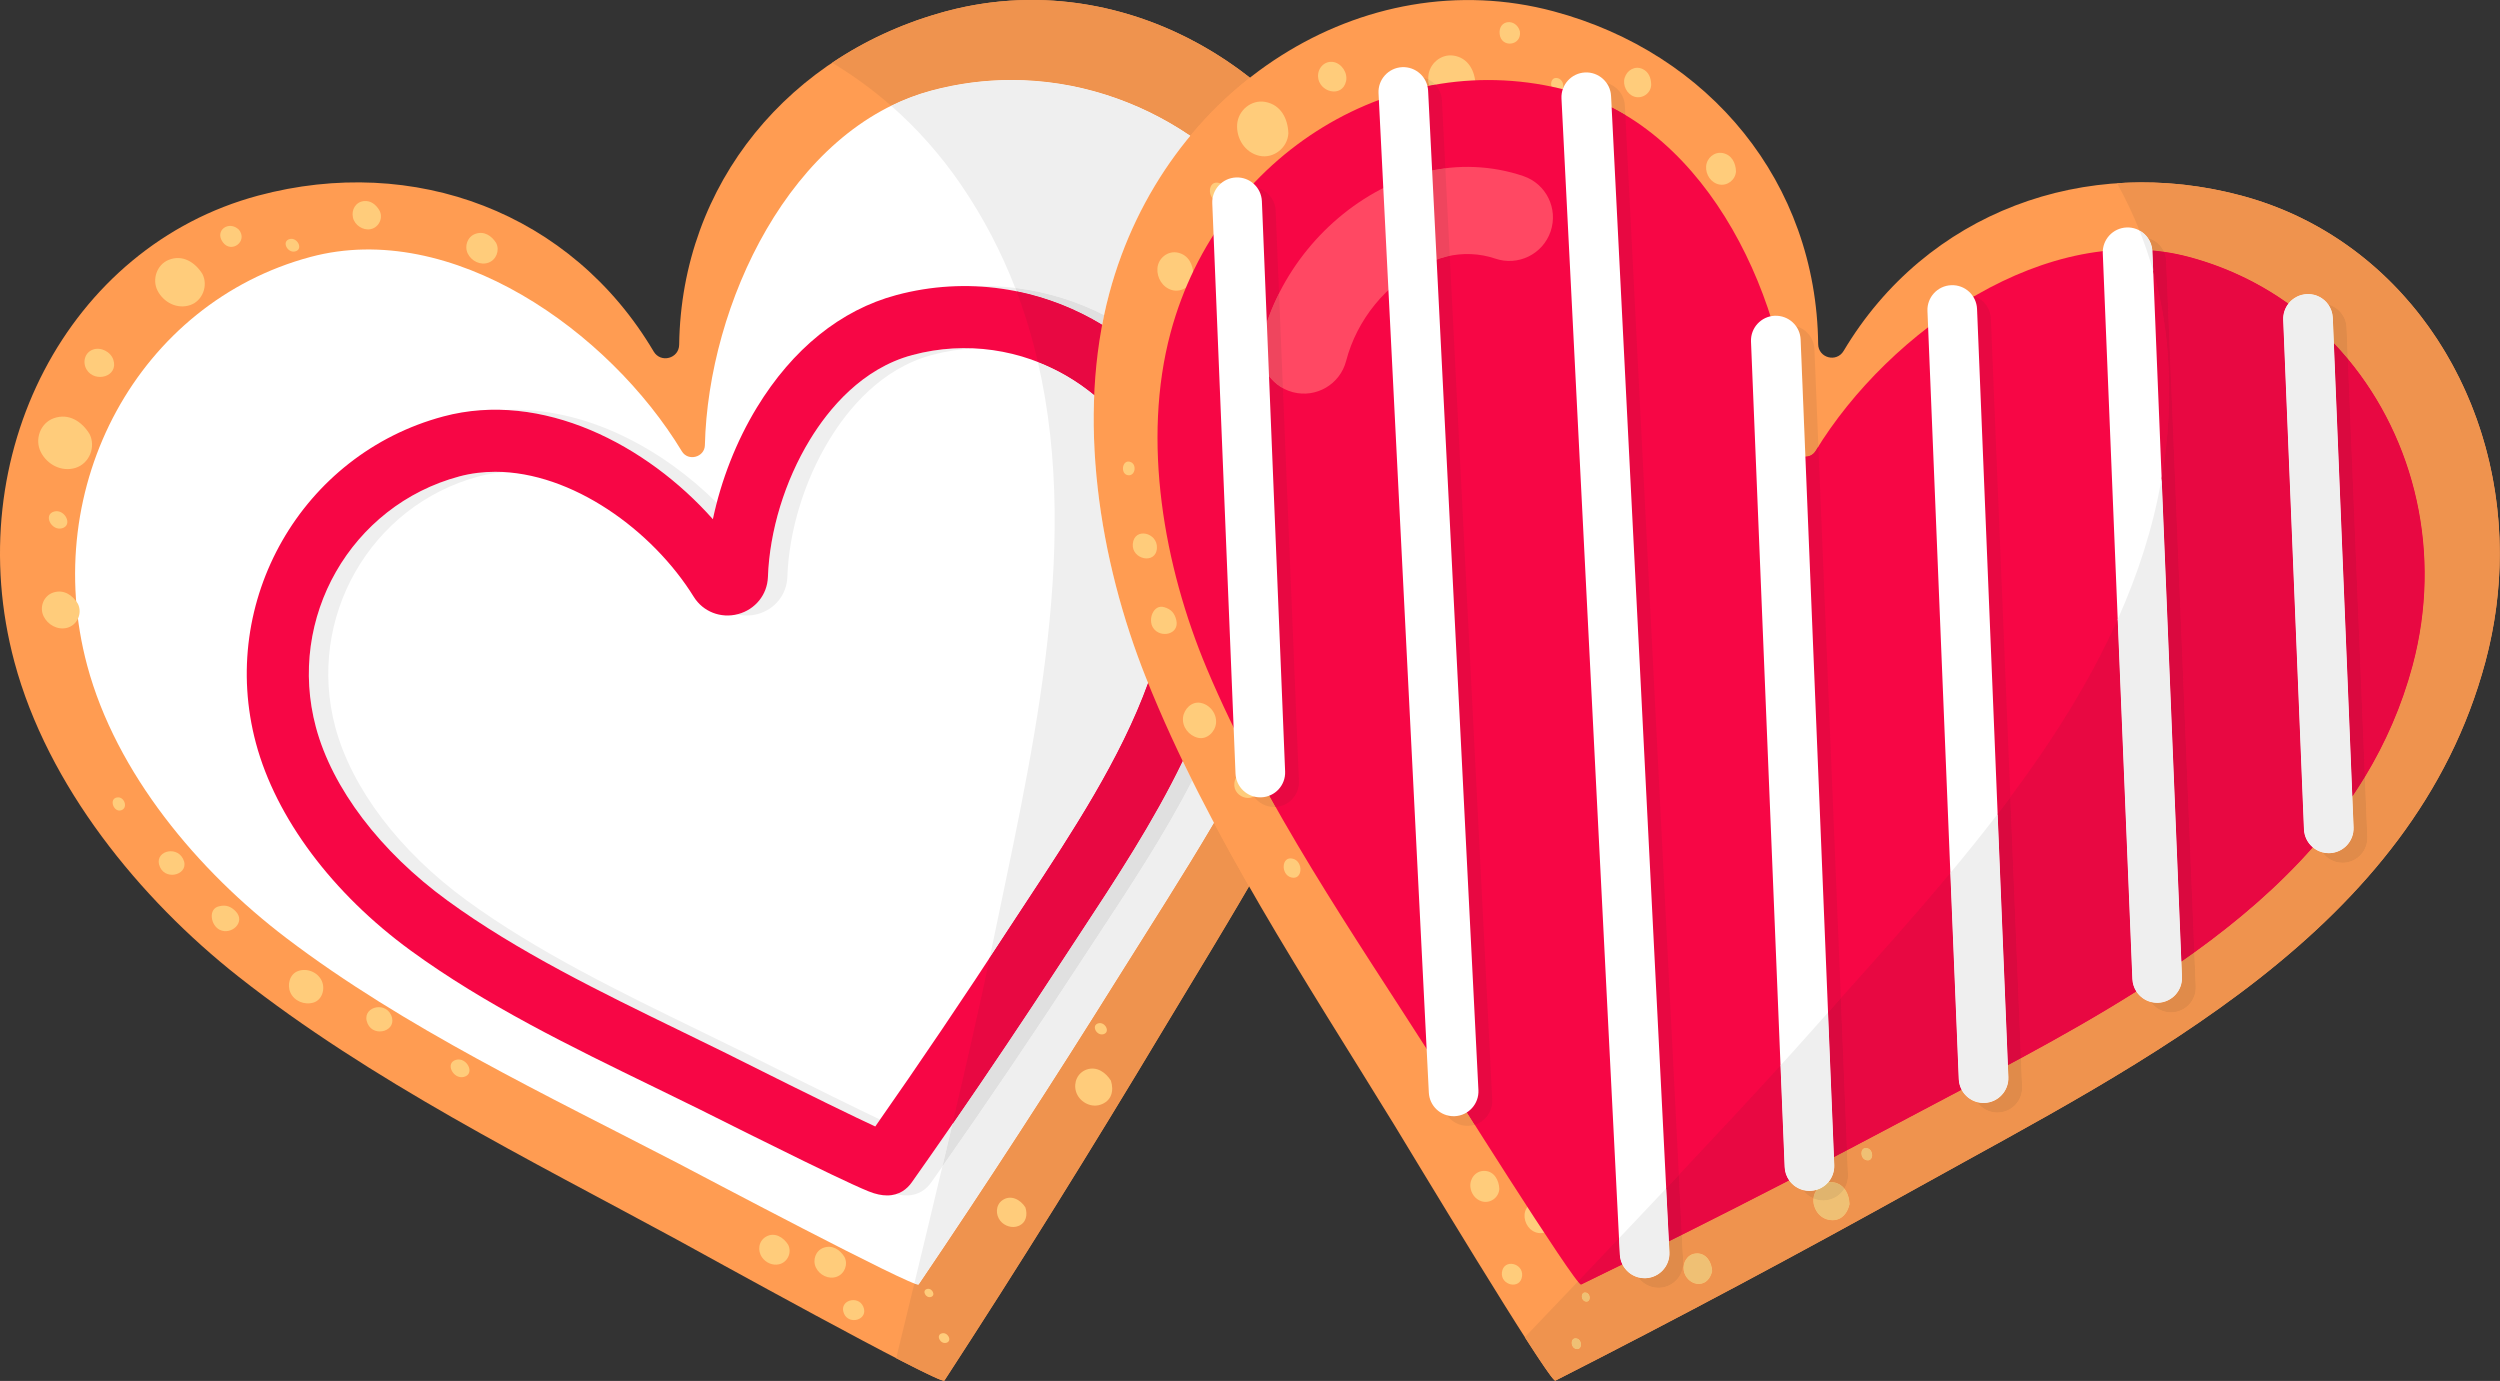 <?xml version="1.0" encoding="UTF-8"?><svg xmlns="http://www.w3.org/2000/svg" xmlns:xlink="http://www.w3.org/1999/xlink" height="252.6" preserveAspectRatio="xMidYMid meet" version="1.0" viewBox="0.0 -0.0 457.3 252.6" width="457.3" zoomAndPan="magnify"><rect x="0.0" y="-0.0" width="457.3" height="252.6" fill="#333333" stroke="none"/><defs><clipPath id="a"><path d="M 0 0 L 258 0 L 258 252.559 L 0 252.559 Z M 0 0"/></clipPath><clipPath id="b"><path d="M 172 162 L 229 162 L 229 252.559 L 172 252.559 Z M 172 162"/></clipPath><clipPath id="c"><path d="M 163 150 L 229 150 L 229 252.559 L 163 252.559 Z M 163 150"/></clipPath><clipPath id="d"><path d="M 200 0 L 457.25 0 L 457.25 252.559 L 200 252.559 Z M 200 0"/></clipPath><clipPath id="e"><path d="M 284 35 L 457.25 35 L 457.25 252.559 L 284 252.559 Z M 284 35"/></clipPath><clipPath id="f"><path d="M 278 33 L 457.25 33 L 457.25 252.559 L 278 252.559 Z M 278 33"/></clipPath></defs><g><g clip-path="url(#a)"><path d="M 254.336 53.633 C 244.211 15.84 207.828 -7.25 173.074 2.062 C 144.496 9.719 124.641 33.516 124.234 63.055 C 124.199 65.594 120.863 66.48 119.57 64.297 C 104.543 38.898 75.801 28.125 47.223 35.781 C 12.473 45.094 -7.492 83.281 2.633 121.074 C 8.699 143.715 25.504 164.363 43.641 178.66 C 67.875 197.762 96.762 212.074 123.809 226.742 C 126.695 228.309 172.137 253.473 172.746 252.535 C 186.504 231.387 199.84 209.949 212.801 188.305 C 236.734 148.332 267.508 102.789 254.336 53.633" fill="#ff9c52"/></g><g><path d="M 243.137 60.859 C 234.328 27.988 201.762 8.156 170.391 16.562 C 144.598 23.473 129.547 55.68 128.938 81.438 C 128.887 83.648 125.879 84.453 124.73 82.559 C 111.406 60.535 82.59 40.09 56.797 47 C 25.43 55.402 7.141 88.863 15.949 121.734 C 21.223 141.426 36.184 159.289 52.395 171.605 C 74.059 188.062 99.953 200.305 124.184 212.871 C 126.77 214.215 167.477 235.781 168.035 234.957 C 180.598 216.406 192.781 197.602 204.629 178.625 C 226.508 143.574 254.594 103.613 243.137 60.859" fill="#fff"/></g><g><path d="M 165.82 218.668 C 165.25 218.668 164.629 218.59 163.945 218.422 C 165.262 218.012 166.172 217.148 166.789 216.273 C 169.25 212.789 171.723 209.246 174.199 205.66 C 173.605 208.191 172.996 210.766 172.379 213.379 C 171.699 214.348 171.02 215.312 170.34 216.273 C 169.492 217.48 168.078 218.668 165.82 218.668 M 160.102 206.055 C 156.473 204.371 149.203 200.859 134.656 193.57 C 133.754 193.113 133.141 192.809 132.918 192.699 C 130.188 191.352 127.43 190.008 124.656 188.66 C 109.891 181.477 94.621 174.051 81.812 164.703 C 69.535 155.746 60.781 144.199 57.785 133.02 C 52.43 113.035 64.199 92.457 84.023 87.145 C 86.176 86.57 88.379 86.301 90.602 86.301 C 91.199 86.301 91.793 86.32 92.395 86.355 C 90.77 86.465 89.156 86.723 87.574 87.145 C 67.75 92.457 55.98 113.035 61.336 133.02 C 64.332 144.199 73.09 155.746 85.363 164.703 C 98.176 174.051 113.441 181.477 128.207 188.66 C 130.98 190.008 133.738 191.352 136.469 192.699 C 136.691 192.809 137.305 193.113 138.211 193.57 C 149.82 199.387 156.793 202.801 160.98 204.797 C 160.688 205.215 160.395 205.637 160.102 206.055 M 136.621 112.59 C 136.02 112.59 135.426 112.516 134.852 112.371 C 134.902 112.359 134.957 112.348 135.012 112.332 C 138.164 111.492 140.359 108.77 140.469 105.555 C 140.762 97.129 143.555 87.98 148.133 80.461 C 151.617 74.738 157.699 67.406 166.887 64.941 C 170.074 64.09 173.281 63.68 176.438 63.68 C 177.031 63.68 177.625 63.695 178.215 63.723 C 175.637 63.848 173.031 64.246 170.438 64.941 C 161.25 67.406 155.168 74.738 151.684 80.461 C 147.105 87.98 144.312 97.129 144.02 105.555 C 143.91 108.77 141.715 111.492 138.562 112.332 C 137.914 112.504 137.262 112.59 136.621 112.59 M 130.398 94.969 C 120.82 84.176 106.797 75.641 92.387 74.984 C 92.977 74.957 93.566 74.945 94.152 74.945 C 107.812 74.945 121.281 82.203 131.109 91.965 C 130.848 92.965 130.609 93.965 130.398 94.969 M 185.938 53.277 C 183.41 52.766 180.824 52.457 178.211 52.359 C 178.805 52.336 179.398 52.328 179.988 52.328 C 181.91 52.328 183.82 52.441 185.707 52.668 C 185.785 52.871 185.863 53.074 185.938 53.277" fill="#efefef"/></g><g><path d="M 187.891 164.758 C 186.719 166.535 185.559 168.297 184.422 170.039 C 176.352 182.422 168.18 194.52 160.102 206.055 C 156.473 204.371 149.203 200.859 134.656 193.57 C 133.754 193.113 133.141 192.809 132.918 192.699 C 130.188 191.352 127.43 190.008 124.656 188.66 C 109.891 181.477 94.621 174.051 81.812 164.703 C 69.535 155.746 60.781 144.199 57.785 133.02 C 52.43 113.035 64.199 92.457 84.023 87.145 C 86.176 86.57 88.379 86.301 90.602 86.301 C 104.59 86.301 119.348 96.98 126.902 109.168 C 128.598 111.902 131.859 113.172 135.012 112.332 C 138.164 111.492 140.359 108.77 140.469 105.555 C 140.762 97.129 143.555 87.98 148.133 80.461 C 151.617 74.738 157.699 67.406 166.887 64.941 C 186.711 59.633 207.195 71.57 212.551 91.551 C 219.359 116.965 202.641 142.355 187.891 164.758 M 223.516 88.613 C 216.539 62.582 189.816 47.047 163.949 53.977 C 153.801 56.695 144.98 63.812 138.438 74.555 C 134.68 80.73 131.91 87.828 130.398 94.969 C 118.316 81.352 99.16 71.34 81.086 76.18 C 55.215 83.113 39.844 109.93 46.82 135.957 C 50.473 149.598 60.789 163.418 75.121 173.871 C 88.746 183.816 104.477 191.469 119.691 198.867 C 122.441 200.207 125.184 201.539 127.891 202.879 C 128.109 202.984 128.699 203.281 129.57 203.719 C 132.801 205.336 140.359 209.121 147.016 212.371 C 150.77 214.207 153.754 215.629 155.879 216.605 C 157.18 217.203 158.172 217.637 158.914 217.934 C 160.199 218.453 161.309 218.668 162.27 218.668 C 164.527 218.668 165.938 217.48 166.789 216.273 C 175.789 203.527 184.922 190.059 193.934 176.242 C 195.059 174.512 196.211 172.766 197.371 171.004 C 213.434 146.605 231.645 118.949 223.516 88.613" fill="#f70645"/></g><g clip-path="url(#b)"><path d="M 172.668 252.559 C 172.633 252.559 172.59 252.555 172.535 252.543 C 172.59 252.555 172.633 252.559 172.668 252.559 C 172.68 252.559 172.688 252.559 172.699 252.559 C 172.688 252.559 172.68 252.559 172.668 252.559 M 172.535 252.543 C 172.531 252.539 172.531 252.539 172.531 252.539 C 172.531 252.539 172.531 252.539 172.535 252.543 M 172.527 252.539 L 172.527 252.539 M 172.523 252.539 L 172.523 252.539 M 172.742 252.535 C 172.746 252.535 172.746 252.535 172.746 252.535 C 186.504 231.387 199.84 209.949 212.801 188.305 C 217.879 179.824 223.266 171.094 228.473 162.129 C 223.266 171.094 217.879 179.824 212.801 188.305 C 199.84 209.949 186.504 231.387 172.746 252.535 C 172.746 252.535 172.746 252.535 172.742 252.535" fill="#efefef"/></g><g clip-path="url(#c)"><path d="M 172.668 252.559 C 172.633 252.559 172.59 252.555 172.535 252.543 C 172.531 252.539 172.531 252.539 172.531 252.539 C 172.531 252.539 172.531 252.539 172.527 252.539 C 172.523 252.539 172.523 252.539 172.523 252.539 C 171.652 252.344 168.391 250.75 163.934 248.445 C 165.016 244.008 166.129 239.418 167.25 234.777 C 167.605 234.91 167.848 234.98 167.965 234.98 C 168 234.98 168.027 234.973 168.035 234.957 C 180.598 216.406 192.781 197.602 204.629 178.625 C 210.285 169.566 216.355 160.176 222.051 150.496 C 224.121 154.402 226.27 158.277 228.473 162.129 C 223.266 171.094 217.879 179.824 212.801 188.305 C 199.84 209.949 186.504 231.387 172.746 252.535 C 172.746 252.535 172.746 252.535 172.742 252.535 C 172.734 252.547 172.723 252.555 172.699 252.559 C 172.688 252.559 172.68 252.559 172.668 252.559" fill="#ef934e"/></g><g><path d="M 167.965 234.98 C 167.848 234.98 167.605 234.91 167.25 234.777 C 168.973 227.652 170.715 220.402 172.379 213.379 C 180.719 201.496 189.152 189.02 197.484 176.242 C 198.609 174.512 199.762 172.766 200.922 171.004 C 206.828 162.031 213.023 152.621 218.094 142.801 C 219.375 145.379 220.695 147.945 222.051 150.496 C 216.355 160.176 210.285 169.566 204.629 178.625 C 192.781 197.602 180.598 216.406 168.035 234.957 C 168.027 234.973 168 234.98 167.965 234.98" fill="#efefef"/></g><g><path d="M 172.379 213.379 C 172.996 210.766 173.605 208.191 174.199 205.66 C 180.777 196.133 187.387 186.281 193.934 176.242 C 195.059 174.512 196.211 172.766 197.371 171.004 C 203.992 160.941 210.98 150.332 216.336 139.207 C 216.914 140.41 217.496 141.605 218.094 142.801 C 213.023 152.621 206.828 162.031 200.922 171.004 C 199.762 172.766 198.609 174.512 197.484 176.242 C 189.152 189.02 180.719 201.496 172.379 213.379" fill="#e0e0e0"/></g><g><path d="M 181.043 175.199 C 181.082 175.012 181.117 174.824 181.156 174.641 C 188.238 140.109 197.965 101.273 189.848 66.207 C 193.574 67.656 197.059 69.699 200.152 72.254 C 199.395 89.871 203.348 108.25 209.637 124.016 C 209.762 124.32 209.883 124.629 210.008 124.934 C 204.984 138.797 196.129 152.242 187.891 164.758 C 186.719 166.535 185.559 168.297 184.422 170.039 C 183.297 171.766 182.172 173.488 181.043 175.199" fill="#efefef"/></g><g><path d="M 228.633 14.211 C 217.113 5.16 203.133 -0.004 188.711 -0.004 C 186.059 -0.004 183.391 0.172 180.719 0.531 C 183.391 0.172 186.059 -0.004 188.711 -0.004 C 203.133 -0.004 217.113 5.16 228.633 14.211 M 172.004 2.355 C 172.004 2.355 172.008 2.355 172.012 2.355 C 172.008 2.355 172.004 2.355 172.004 2.355 M 172.086 2.332 C 172.094 2.332 172.102 2.328 172.109 2.328 C 172.102 2.328 172.098 2.332 172.086 2.332 M 172.172 2.309 C 172.184 2.305 172.191 2.305 172.203 2.301 C 172.191 2.305 172.184 2.305 172.172 2.309 M 172.258 2.285 C 172.27 2.281 172.281 2.277 172.289 2.277 C 172.277 2.277 172.27 2.281 172.258 2.285 M 172.344 2.262 C 172.355 2.258 172.367 2.254 172.379 2.25 C 172.367 2.254 172.355 2.258 172.344 2.262 M 172.43 2.238 C 172.441 2.234 172.453 2.23 172.469 2.227 C 172.453 2.23 172.445 2.234 172.43 2.238 M 172.516 2.215 C 172.531 2.211 172.543 2.207 172.555 2.203 C 172.543 2.207 172.527 2.211 172.516 2.215 M 172.602 2.188 C 172.613 2.188 172.629 2.184 172.641 2.18 C 172.629 2.184 172.613 2.188 172.602 2.188 M 172.688 2.164 C 172.703 2.16 172.715 2.156 172.73 2.156 C 172.715 2.156 172.703 2.16 172.688 2.164 M 172.777 2.141 C 172.789 2.137 172.805 2.137 172.816 2.133 C 172.805 2.137 172.789 2.141 172.777 2.141 M 172.863 2.117 C 172.879 2.113 172.891 2.109 172.902 2.109 C 172.891 2.109 172.879 2.113 172.863 2.117 M 172.957 2.094 C 172.969 2.09 172.977 2.086 172.988 2.086 C 172.977 2.086 172.969 2.09 172.957 2.094 M 180.289 0.59 C 180.297 0.59 180.309 0.586 180.312 0.586 C 180.309 0.586 180.297 0.59 180.289 0.59 M 180.352 0.582 C 180.352 0.582 180.352 0.582 180.355 0.578 C 180.352 0.582 180.352 0.582 180.352 0.582 M 180.641 0.539 C 180.664 0.539 180.691 0.535 180.715 0.531 C 180.691 0.535 180.664 0.539 180.641 0.539" fill="#efefef"/></g><g><path d="M 217.723 24.84 C 208.086 18.305 196.734 14.633 185.004 14.633 C 180.164 14.633 175.266 15.258 170.391 16.562 C 167.82 17.25 165.359 18.191 163.004 19.348 C 159.602 16.367 155.98 13.742 152.207 11.48 C 158.109 7.516 164.766 4.414 172.004 2.355 C 172.004 2.355 172.008 2.355 172.012 2.355 C 172.035 2.348 172.062 2.34 172.086 2.332 C 172.098 2.332 172.102 2.328 172.109 2.328 C 172.133 2.32 172.152 2.316 172.172 2.309 C 172.184 2.305 172.191 2.305 172.203 2.301 C 172.223 2.297 172.238 2.289 172.258 2.285 C 172.27 2.281 172.277 2.277 172.289 2.277 C 172.309 2.27 172.328 2.266 172.344 2.262 C 172.355 2.258 172.367 2.254 172.379 2.25 C 172.395 2.246 172.414 2.242 172.43 2.238 C 172.445 2.234 172.453 2.23 172.469 2.227 C 172.484 2.223 172.5 2.219 172.516 2.215 C 172.527 2.211 172.543 2.207 172.555 2.203 C 172.57 2.199 172.586 2.195 172.602 2.188 C 172.613 2.188 172.629 2.184 172.641 2.18 C 172.656 2.176 172.676 2.172 172.688 2.164 C 172.703 2.16 172.715 2.156 172.73 2.156 C 172.746 2.148 172.762 2.145 172.777 2.141 C 172.789 2.141 172.805 2.137 172.816 2.133 C 172.832 2.129 172.848 2.121 172.863 2.117 C 172.879 2.113 172.891 2.109 172.902 2.109 C 172.922 2.102 172.938 2.098 172.957 2.094 C 172.969 2.09 172.977 2.086 172.988 2.086 C 173.016 2.074 173.047 2.07 173.074 2.062 C 175.477 1.418 177.883 0.93 180.289 0.59 C 180.297 0.59 180.309 0.586 180.312 0.586 C 180.324 0.586 180.34 0.582 180.352 0.582 C 180.352 0.582 180.352 0.582 180.355 0.578 C 180.449 0.566 180.547 0.555 180.641 0.539 C 180.664 0.539 180.691 0.535 180.715 0.531 C 180.715 0.531 180.715 0.531 180.719 0.531 C 183.391 0.172 186.059 -0.004 188.711 -0.004 C 203.133 -0.004 217.113 5.16 228.633 14.211 C 224.68 17.312 221.016 20.875 217.723 24.84" fill="#ef934e"/></g><g><path d="M 201.965 57.625 C 196.91 55.055 191.414 53.355 185.707 52.668 C 183.199 46.188 179.945 39.883 175.801 33.812 C 172.055 28.328 167.738 23.496 163.004 19.348 C 165.359 18.191 167.82 17.25 170.391 16.562 C 175.266 15.258 180.164 14.633 185.004 14.633 C 196.734 14.633 208.086 18.305 217.723 24.84 C 211.023 32.906 205.863 42.652 202.918 53.641 C 202.566 54.957 202.246 56.285 201.965 57.625" fill="#efefef"/></g><g><path d="M 201.605 59.406 C 196.797 56.488 191.496 54.398 185.938 53.277 C 185.863 53.074 185.785 52.871 185.707 52.668 C 191.414 53.355 196.91 55.055 201.965 57.625 C 201.836 58.219 201.719 58.809 201.605 59.406" fill="#e0e0e0"/></g><g><path d="M 174.199 205.66 C 176.98 193.789 179.43 183.012 181.043 175.199 C 182.172 173.488 183.297 171.766 184.422 170.039 C 185.559 168.297 186.719 166.535 187.891 164.758 C 196.129 152.242 204.984 138.797 210.008 124.934 C 211.949 129.738 214.074 134.496 216.336 139.207 C 210.98 150.332 203.992 160.941 197.371 171.004 C 196.211 172.766 195.059 174.512 193.934 176.242 C 187.387 186.281 180.777 196.133 174.199 205.66 M 200.152 72.254 C 197.059 69.699 193.574 67.656 189.848 66.207 C 188.836 61.836 187.547 57.516 185.938 53.277 C 191.496 54.398 196.797 56.488 201.605 59.406 C 200.812 63.605 200.34 67.906 200.152 72.254" fill="#e80842"/></g><g clip-path="url(#d)"><path d="M 454.621 121.086 C 464.746 83.293 444.785 45.105 410.031 35.793 C 381.453 28.137 352.355 38.816 337.234 64.195 C 335.934 66.375 332.605 65.477 332.578 62.941 C 332.262 33.43 312.754 9.727 284.18 2.07 C 249.426 -7.238 213.047 15.848 202.918 53.641 C 196.852 76.281 201.078 102.562 209.637 124.016 C 221.074 152.672 238.934 179.516 255.023 205.742 C 256.742 208.539 283.512 253.051 284.508 252.543 C 306.996 241.109 329.266 229.211 351.312 216.945 C 392.027 194.297 441.449 170.246 454.621 121.086" fill="#ff9c52"/></g><g><path d="M 90.758 44.449 C 89.941 43.137 88.551 42.199 86.945 42.781 C 85.504 43.305 84.91 45.016 85.559 46.371 C 86.219 47.75 87.891 48.59 89.371 48.039 C 90.781 47.516 91.445 45.805 90.758 44.449" fill="#ffcc7b"/></g><g><path d="M 69.359 38.41 C 68.75 37.426 67.832 36.664 66.586 36.781 C 65.051 36.93 64.238 38.383 64.562 39.809 C 64.879 41.18 66.387 42.188 67.773 41.922 C 69.336 41.621 70.188 39.789 69.359 38.41" fill="#ffcc7b"/></g><g><path d="M 52.973 43.73 C 51.445 44.141 52.594 46.367 54.016 45.984 C 55.539 45.574 54.391 43.352 52.973 43.73" fill="#ffcc7b"/></g><g><path d="M 37.027 50.117 C 35.711 47.996 33.402 46.496 30.84 47.543 C 28.699 48.414 27.773 51.102 28.812 53.152 C 29.922 55.332 32.441 56.633 34.836 55.789 C 37.078 54.996 38.102 52.223 37.027 50.117" fill="#ffcc7b"/></g><g><path d="M 43.707 42.023 C 41.891 40.258 39.184 42.148 40.758 44.309 C 42.324 46.457 45.398 44.125 43.707 42.023" fill="#ffcc7b"/></g><g><path d="M 16.371 79.367 C 14.969 77.105 12.59 75.52 9.832 76.504 C 7.379 77.383 6.301 80.359 7.453 82.664 C 8.613 84.988 11.27 86.379 13.82 85.582 C 16.359 84.789 17.578 81.73 16.371 79.367" fill="#ffcc7b"/></g><g><path d="M 20.734 65.816 C 20.27 64.352 18.426 63.414 16.98 63.953 C 15.453 64.52 15.055 66.328 15.863 67.633 C 17.379 70.078 21.723 68.914 20.734 65.816" fill="#ffcc7b"/></g><g><path d="M 9.918 93.566 C 7.84 94.125 9.406 97.152 11.336 96.637 C 13.414 96.078 11.848 93.051 9.918 93.566" fill="#ffcc7b"/></g><g><path d="M 14.238 110.426 C 13.285 108.883 11.715 107.789 9.816 108.363 C 7.996 108.914 7.148 111.043 7.98 112.738 C 8.742 114.289 10.508 115.27 12.23 114.852 C 14.129 114.387 15.129 112.172 14.238 110.426" fill="#ffcc7b"/></g><g><path d="M 43.156 166.75 C 42.277 165.805 41.32 165.457 40.059 165.781 C 38.039 166.234 38.52 169.27 40.207 170.09 C 42.301 171.105 44.98 168.711 43.156 166.75" fill="#ffcc7b"/></g><g><path d="M 58.859 179.426 C 58.129 177.832 56.172 177.023 54.516 177.625 C 52.973 178.188 52.492 180.137 53.113 181.547 C 53.809 183.125 55.703 183.879 57.328 183.395 C 58.945 182.91 59.523 180.875 58.859 179.426" fill="#ffcc7b"/></g><g><path d="M 71.531 185.66 C 70.324 183.023 65.953 184.32 67.246 187.242 C 68.418 189.898 72.863 188.562 71.531 185.66" fill="#ffcc7b"/></g><g><path d="M 33.477 157.082 C 32.184 154.535 27.965 155.809 29.277 158.633 C 30.492 161.25 34.883 159.832 33.477 157.082" fill="#ffcc7b"/></g><g><path d="M 21.508 145.855 C 19.785 146.02 20.805 148.754 22.23 148.195 C 23.461 147.711 22.734 145.738 21.508 145.855" fill="#ffcc7b"/></g><g><path d="M 83.438 193.859 C 81.32 194.426 82.914 197.508 84.879 196.984 C 86.992 196.414 85.398 193.332 83.438 193.859" fill="#ffcc7b"/></g><g><path d="M 144.168 227.684 C 143.344 226.355 141.715 225.312 140.141 226.203 C 138.75 226.984 138.512 228.766 139.41 230.02 C 140.094 230.977 141.301 231.527 142.48 231.27 C 144.047 230.926 144.906 229.133 144.168 227.684" fill="#ffcc7b"/></g><g><path d="M 154.473 229.922 C 153.652 228.598 152.254 227.656 150.637 228.242 C 149.188 228.766 148.59 230.492 149.242 231.855 C 149.906 233.242 151.59 234.09 153.078 233.535 C 154.5 233.004 155.168 231.285 154.473 229.922" fill="#ffcc7b"/></g><g><path d="M 157.902 238.992 C 156.941 236.82 153.352 237.891 154.387 240.289 C 155.324 242.473 158.957 241.391 157.902 238.992" fill="#ffcc7b"/></g><g><path d="M 169.578 235.777 C 168.578 236.043 169.328 237.5 170.258 237.25 C 171.258 236.984 170.504 235.527 169.578 235.777" fill="#ffcc7b"/></g><g><path d="M 172.289 243.895 C 171.113 244.207 171.996 245.922 173.09 245.629 C 174.266 245.316 173.379 243.602 172.289 243.895" fill="#ffcc7b"/></g><g><path d="M 187.562 220.855 C 186.684 219.438 184.867 218.438 183.312 219.578 C 182.105 220.469 182.086 222.203 182.977 223.312 C 183.742 224.27 185.152 224.727 186.301 224.254 C 187.734 223.664 187.992 222.199 187.562 220.855" fill="#ffcc7b"/></g><g><path d="M 203.207 197.676 C 202.281 196.188 200.629 195 198.781 195.637 C 197.109 196.215 196.336 197.98 196.816 199.645 C 197.336 201.457 199.41 202.672 201.234 202.094 C 203.328 201.43 203.801 199.547 203.207 197.676" fill="#ffcc7b"/></g><g><path d="M 200.906 187.184 C 199.555 187.547 200.574 189.516 201.828 189.18 C 203.18 188.816 202.16 186.848 200.906 187.184" fill="#ffcc7b"/></g><g><path d="M 317.547 31.344 C 317.496 29.801 316.762 28.293 315.078 27.992 C 313.574 27.723 312.199 28.91 312.086 30.41 C 311.969 31.934 312.992 33.496 314.551 33.758 C 316.035 34.012 317.465 32.863 317.547 31.344" fill="#ffcc7b"/></g><g><path d="M 302.035 15.414 C 302 14.254 301.586 13.137 300.449 12.617 C 299.047 11.98 297.613 12.832 297.184 14.23 C 296.77 15.574 297.57 17.199 298.906 17.664 C 300.406 18.184 302.062 17.023 302.035 15.414" fill="#ffcc7b"/></g><g><path d="M 284.957 14.305 C 283.43 13.895 283.312 16.395 284.73 16.777 C 286.258 17.188 286.375 14.684 284.957 14.305" fill="#ffcc7b"/></g><g><path d="M 269.895 15.484 C 269.82 12.988 268.566 10.539 265.828 10.164 C 263.535 9.848 261.391 11.711 261.266 14.008 C 261.137 16.449 262.668 18.836 265.164 19.301 C 267.504 19.738 269.773 17.844 269.895 15.484" fill="#ffcc7b"/></g><g><path d="M 278.016 5.719 C 277.324 3.281 274.035 3.562 274.316 6.223 C 274.598 8.867 278.426 8.383 278.016 5.719" fill="#ffcc7b"/></g><g><path d="M 235.668 24.391 C 235.586 21.73 234.316 19.164 231.434 18.641 C 228.871 18.176 226.453 20.215 226.297 22.785 C 226.141 25.379 227.746 27.91 230.352 28.496 C 232.945 29.082 235.531 27.039 235.668 24.391" fill="#ffcc7b"/></g><g><path d="M 246.223 14.836 C 246.551 13.336 245.422 11.602 243.902 11.344 C 242.297 11.074 241.047 12.438 241.094 13.973 C 241.188 16.848 245.527 18.016 246.223 14.836" fill="#ffcc7b"/></g><g><path d="M 230.121 42.238 C 230.402 39.227 225.801 38.141 225.434 41.438 C 225.102 44.445 229.809 45.543 230.121 42.238" fill="#ffcc7b"/></g><g><path d="M 222.98 33.461 C 220.902 32.906 220.742 36.312 222.672 36.828 C 224.75 37.387 224.91 33.977 222.98 33.461" fill="#ffcc7b"/></g><g><path d="M 218.293 50.223 C 218.238 48.41 217.426 46.676 215.496 46.223 C 213.641 45.789 211.844 47.211 211.715 49.094 C 211.598 50.82 212.641 52.551 214.344 53.051 C 216.219 53.598 218.191 52.18 218.293 50.223" fill="#ffcc7b"/></g><g><path d="M 215.176 113.461 C 214.887 112.199 214.227 111.422 212.977 111.07 C 211 110.453 209.898 113.32 210.949 114.875 C 212.254 116.805 215.77 116.07 215.176 113.461" fill="#ffcc7b"/></g><g><path d="M 229.055 118.27 C 229.25 116.176 227.719 114.215 225.656 113.816 C 223.727 113.441 222.039 115.207 221.844 117.031 C 221.629 119.086 223.125 120.98 225.102 121.457 C 227.059 121.93 228.875 120.16 229.055 118.27" fill="#ffcc7b"/></g><g><path d="M 222.434 132.289 C 222.602 130.543 221.309 128.863 219.57 128.559 C 217.957 128.273 216.566 129.723 216.398 131.254 C 216.211 132.969 217.477 134.566 219.125 134.957 C 220.766 135.348 222.285 133.875 222.434 132.289" fill="#ffcc7b"/></g><g><path d="M 230.293 144.023 C 230.566 141.137 226.129 140.074 225.789 143.25 C 225.477 146.137 229.992 147.203 230.293 144.023" fill="#ffcc7b"/></g><g><path d="M 211.625 100.246 C 211.777 97.395 207.484 96.387 207.211 99.488 C 206.957 102.363 211.469 103.328 211.625 100.246" fill="#ffcc7b"/></g><g><path d="M 206.875 84.539 C 205.297 83.82 204.816 86.699 206.328 86.926 C 207.637 87.121 207.992 85.051 206.875 84.539" fill="#ffcc7b"/></g><g><path d="M 236.504 157.078 C 234.387 156.508 234.223 159.977 236.188 160.5 C 238.305 161.066 238.465 157.602 236.504 157.078" fill="#ffcc7b"/></g><g><path d="M 274.254 217.477 C 274.203 215.914 273.316 214.195 271.508 214.18 C 269.914 214.16 268.816 215.586 268.965 217.121 C 269.078 218.293 269.852 219.375 271 219.738 C 272.527 220.227 274.168 219.098 274.254 217.477" fill="#ffcc7b"/></g><g><path d="M 284.371 223.098 C 284.324 221.543 283.582 220.027 281.891 219.727 C 280.375 219.457 278.992 220.652 278.875 222.156 C 278.758 223.691 279.789 225.266 281.359 225.531 C 282.855 225.781 284.293 224.625 284.371 223.098" fill="#ffcc7b"/></g><g><path d="M 278.422 233.395 C 278.68 231.035 275.035 230.164 274.73 232.762 C 274.453 235.121 278.141 236 278.422 233.395" fill="#ffcc7b"/></g><g><path d="M 290.145 236.445 C 289.145 236.18 289.07 237.816 289.996 238.062 C 290.996 238.332 291.07 236.695 290.145 236.445" fill="#ffcc7b"/></g><g><path d="M 288.434 244.832 C 287.258 244.52 287.168 246.445 288.258 246.738 C 289.434 247.051 289.523 245.129 288.434 244.832" fill="#ffcc7b"/></g><g><path d="M 313.184 232.52 C 313.129 230.852 312.055 229.078 310.137 229.289 C 308.648 229.453 307.762 230.949 307.98 232.355 C 308.164 233.562 309.156 234.664 310.387 234.832 C 311.926 235.039 312.879 233.898 313.184 232.52" fill="#ffcc7b"/></g><g><path d="M 338.316 220.27 C 338.262 218.516 337.426 216.66 335.508 216.289 C 333.77 215.953 332.219 217.094 331.797 218.777 C 331.344 220.605 332.531 222.695 334.402 223.105 C 336.547 223.578 337.898 222.184 338.316 220.27" fill="#ffcc7b"/></g><g><path d="M 341.574 210.031 C 340.223 209.668 340.117 211.883 341.371 212.219 C 342.723 212.582 342.828 210.367 341.574 210.031" fill="#ffcc7b"/></g><g><path d="M 441.309 121.746 C 450.113 88.875 431.824 55.414 400.457 47.012 C 374.66 40.098 345.527 60.461 332.117 82.465 C 330.969 84.355 327.961 83.547 327.914 81.332 C 327.387 55.598 312.656 23.484 286.863 16.57 C 255.496 8.168 222.926 28 214.117 60.871 C 208.844 80.559 212.863 103.512 220.746 122.285 C 231.281 147.367 247.582 170.914 262.285 193.918 C 263.855 196.371 288.324 235.402 289.219 234.969 C 309.371 225.184 329.328 214.992 349.074 204.48 C 385.547 185.066 429.852 164.5 441.309 121.746" fill="#f70645"/></g><g><path d="M 236.449 71.727 C 232.223 70.594 229.691 66.262 230.797 62.016 C 233.91 50.062 242.379 39.652 253.453 34.18 C 255.898 32.969 258.355 32.055 260.746 31.453 C 266.598 29.996 272.961 30.266 278.668 32.215 C 282.836 33.637 285.059 38.168 283.637 42.336 C 282.215 46.504 277.68 48.727 273.516 47.305 C 270.68 46.34 267.516 46.203 264.605 46.93 C 263.32 47.25 261.945 47.77 260.52 48.473 C 253.535 51.93 248.191 58.492 246.23 66.031 C 245.121 70.297 240.766 72.852 236.504 71.742 L 236.449 71.727" fill="#ff4863"/></g><g><path d="M 233.059 147.613 C 231.539 147.613 230.18 146.859 229.352 145.691 C 229.848 145.398 230.215 144.855 230.293 144.023 C 230.422 142.656 229.496 141.699 228.449 141.406 L 228.328 138.371 C 229.934 141.469 231.605 144.547 233.332 147.605 C 233.305 147.605 233.273 147.605 233.246 147.609 L 233.059 147.613 M 224.301 39.559 L 224.273 38.941 C 224.172 36.434 226.121 34.32 228.625 34.219 C 228.645 34.219 228.664 34.219 228.684 34.215 C 227.133 35.906 225.672 37.688 224.301 39.559" fill="#ef934e"/></g><g><path d="M 229.352 145.691 C 228.863 145 228.562 144.164 228.527 143.258 L 228.449 141.406 C 229.496 141.699 230.422 142.656 230.293 144.023 C 230.215 144.855 229.848 145.398 229.352 145.691" fill="#efc074"/></g><g><path d="M 233.332 147.605 C 231.605 144.547 229.934 141.469 228.328 138.371 L 224.301 39.559 C 225.672 37.688 227.133 35.906 228.684 34.215 C 228.727 34.215 228.766 34.215 228.809 34.215 C 231.246 34.215 233.246 36.125 233.348 38.57 L 233.961 53.648 C 232.617 56.316 231.551 59.121 230.797 62.016 C 229.859 65.625 231.547 69.297 234.668 71.012 L 237.598 142.887 C 237.699 145.363 235.797 147.461 233.332 147.605" fill="#e80842"/></g><g><path d="M 234.668 71.012 C 231.547 69.297 229.859 65.625 230.797 62.016 C 231.551 59.121 232.617 56.316 233.961 53.648 L 234.668 71.012" fill="#ef455e"/></g><g><path d="M 268.418 205.938 C 266.016 205.938 264.008 204.051 263.887 201.625 L 263.605 196.004 C 264.957 198.148 267.176 201.664 269.758 205.738 C 269.406 205.844 269.035 205.91 268.648 205.93 L 268.418 205.938" fill="#ef934e"/></g><g><path d="M 269.758 205.738 C 267.176 201.664 264.957 198.148 263.605 196.004 L 256.312 51.074 C 257.629 50.078 259.035 49.207 260.52 48.473 C 261.945 47.77 263.32 47.25 264.605 46.93 C 264.801 46.883 264.992 46.836 265.188 46.797 L 272.957 201.168 C 273.062 203.285 271.699 205.141 269.758 205.738" fill="#e80842"/></g><g><path d="M 254.844 17.379 C 255.348 15.539 256.984 14.148 258.992 14.047 C 259.066 14.043 259.141 14.039 259.215 14.039 C 259.945 14.039 260.645 14.215 261.266 14.527 C 261.281 14.922 261.34 15.312 261.441 15.688 C 259.207 16.121 257.004 16.688 254.844 17.379" fill="#ef934e"/></g><g><path d="M 261.441 15.688 C 261.34 15.312 261.281 14.922 261.266 14.527 C 261.742 14.77 262.176 15.098 262.539 15.484 C 262.172 15.551 261.805 15.617 261.441 15.688" fill="#efc074"/></g><g><path d="M 255.414 33.273 L 254.688 18.809 C 254.66 18.312 254.719 17.832 254.844 17.379 C 257.004 16.688 259.207 16.121 261.441 15.688 C 261.805 15.617 262.172 15.551 262.539 15.484 C 263.246 16.238 263.699 17.238 263.758 18.352 L 264.383 30.777 C 263.156 30.934 261.941 31.156 260.746 31.453 C 258.992 31.895 257.207 32.5 255.414 33.273" fill="#e80842"/></g><g><path d="M 256.312 51.074 L 255.414 33.273 C 257.207 32.5 258.992 31.895 260.746 31.453 C 261.941 31.156 263.156 30.934 264.383 30.777 L 265.188 46.797 C 264.992 46.836 264.801 46.883 264.605 46.93 C 263.32 47.25 261.945 47.77 260.52 48.473 C 259.035 49.207 257.629 50.078 256.312 51.074" fill="#ef455e"/></g><g><path d="M 297.305 21.031 C 296.484 20.539 295.652 20.074 294.801 19.641 L 294.695 17.562 C 294.648 16.664 294.348 15.848 293.863 15.164 C 295.715 15.664 297.117 17.305 297.219 19.32 L 297.305 21.031" fill="#ef934e"/></g><g><path d="M 304.781 217.379 L 294.801 19.641 C 295.652 20.074 296.484 20.539 297.305 21.031 L 307.094 214.922 C 306.328 215.738 305.559 216.555 304.781 217.379" fill="#e80842"/></g><g><path d="M 330.238 83.523 L 329.367 62.109 C 329.328 61.199 329.027 60.363 328.539 59.676 C 330.41 60.18 331.809 61.836 331.891 63.867 L 332.617 81.664 C 332.449 81.93 332.281 82.195 332.117 82.465 C 331.676 83.195 330.957 83.523 330.238 83.523" fill="#ef934e"/></g><g><path d="M 334.383 185.203 L 330.238 83.523 C 330.957 83.523 331.676 83.195 332.117 82.465 C 332.281 82.195 332.449 81.93 332.617 81.664 L 336.73 182.582 C 335.945 183.457 335.16 184.336 334.383 185.203" fill="#e80842"/></g><g><path d="M 360.953 54.293 C 360.91 54.219 360.863 54.148 360.812 54.078 C 360.926 54.105 361.035 54.141 361.148 54.18 C 361.082 54.219 361.02 54.254 360.953 54.293" fill="#ef934e"/></g><g><path d="M 365.406 148.902 L 361.641 56.52 C 361.609 55.699 361.359 54.941 360.953 54.293 C 361.02 54.254 361.082 54.219 361.148 54.18 C 362.848 54.781 364.09 56.367 364.168 58.281 L 367.734 145.82 C 366.969 146.852 366.191 147.879 365.406 148.902" fill="#e80842"/></g><g><path d="M 395.41 87.5 L 393.863 49.594 C 395.219 54.406 396.121 59.441 396.516 64.652 C 397.109 72.539 396.68 80.148 395.41 87.5" fill="#e80842"/></g><g><path d="M 230.535 145.852 C 228.113 145.852 226.102 143.941 226 141.496 L 221.75 37.18 C 221.645 34.676 223.594 32.562 226.102 32.461 C 228.621 32.359 230.719 34.305 230.824 36.809 L 235.074 141.129 C 235.176 143.633 233.23 145.746 230.723 145.848 L 230.535 145.852" fill="#fff"/></g><g><path d="M 265.895 204.176 C 263.488 204.176 261.484 202.289 261.363 199.863 L 252.16 17.051 C 252.035 14.547 253.965 12.414 256.469 12.285 C 258.973 12.168 261.105 14.09 261.23 16.594 L 270.434 199.406 C 270.559 201.914 268.629 204.047 266.125 204.172 L 265.895 204.176" fill="#fff"/></g><g><path d="M 300.832 233.812 C 298.43 233.812 296.426 231.926 296.301 229.5 L 285.625 18.02 C 285.5 15.516 287.426 13.383 289.934 13.254 C 292.43 13.133 294.57 15.055 294.695 17.562 L 305.371 229.043 C 305.496 231.547 303.57 233.68 301.066 233.805 L 300.832 233.812" fill="#fff"/></g><g><path d="M 330.98 217.836 C 328.559 217.836 326.547 215.926 326.449 213.48 L 320.293 62.48 C 320.191 59.973 322.141 57.859 324.645 57.758 C 327.168 57.672 329.266 59.605 329.367 62.109 L 335.523 213.113 C 335.625 215.617 333.676 217.73 331.172 217.832 L 330.98 217.836" fill="#fff"/></g><g><path d="M 362.828 201.754 C 360.406 201.754 358.395 199.84 358.297 197.398 L 352.57 56.891 C 352.465 54.383 354.414 52.27 356.922 52.168 C 359.438 52.062 361.539 54.016 361.641 56.52 L 367.371 197.027 C 367.473 199.535 365.523 201.648 363.02 201.75 L 362.828 201.754" fill="#fff"/></g><g><path d="M 394.586 183.434 C 392.164 183.434 390.152 181.52 390.055 179.078 L 384.641 46.328 C 384.539 43.824 386.488 41.711 388.996 41.609 C 391.512 41.504 393.613 43.453 393.715 45.961 L 399.129 178.707 C 399.23 181.215 397.281 183.328 394.777 183.43 L 394.586 183.434" fill="#fff"/></g><g><path d="M 425.977 156.062 C 423.555 156.062 421.539 154.152 421.441 151.707 L 417.645 58.516 C 417.539 56.008 419.488 53.895 421.996 53.793 C 424.508 53.68 426.613 55.641 426.715 58.145 L 430.516 151.34 C 430.617 153.844 428.668 155.957 426.164 156.059 L 425.977 156.062" fill="#fff"/></g><g clip-path="url(#e)"><path d="M 284.488 252.551 C 284.473 252.551 284.445 252.539 284.418 252.52 C 284.445 252.539 284.473 252.551 284.488 252.551 C 284.496 252.551 284.504 252.547 284.508 252.543 C 306.996 241.109 329.266 229.211 351.312 216.945 C 392.027 194.297 441.449 170.246 454.621 121.086 C 456.406 114.426 457.258 107.75 457.254 101.223 C 457.258 107.75 456.406 114.426 454.621 121.086 C 441.449 170.246 392.027 194.297 351.312 216.945 C 329.266 229.211 306.996 241.109 284.508 252.543 C 284.504 252.547 284.496 252.551 284.488 252.551 M 284.418 252.52 C 284.414 252.52 284.414 252.52 284.414 252.52 C 284.414 252.52 284.414 252.52 284.418 252.52 M 284.414 252.52 L 284.414 252.52 M 284.41 252.516 L 284.41 252.516 M 284.406 252.516 L 284.406 252.516 M 409.934 35.766 C 409.371 35.617 408.809 35.473 408.246 35.34 C 408.809 35.477 409.371 35.617 409.934 35.766 M 408.195 35.328 C 408.188 35.324 408.184 35.324 408.172 35.32 C 408.18 35.324 408.188 35.324 408.195 35.328" fill="#efefef"/></g><g clip-path="url(#f)"><path d="M 284.488 252.551 C 284.473 252.551 284.445 252.539 284.418 252.52 C 284.414 252.52 284.414 252.52 284.414 252.52 C 284.41 252.516 284.41 252.516 284.41 252.516 C 284.41 252.516 284.406 252.516 284.406 252.516 C 283.875 252.152 281.773 249.047 278.922 244.598 C 282.078 241.297 285.336 237.879 288.629 234.422 C 288.926 234.777 289.121 234.973 289.203 234.973 C 289.211 234.973 289.215 234.973 289.219 234.969 C 291.738 233.746 294.254 232.516 296.766 231.281 C 297.34 232.445 298.395 233.316 299.656 233.656 C 300.484 234.82 301.844 235.57 303.359 235.57 L 303.59 235.566 C 306.098 235.438 308.023 233.305 307.898 230.801 L 307.648 225.883 C 314.211 222.598 320.75 219.273 327.27 215.91 C 327.875 216.77 328.77 217.402 329.805 217.684 C 330.285 218.359 330.949 218.898 331.719 219.23 C 331.543 220.938 332.688 222.73 334.402 223.105 C 334.688 223.168 334.957 223.199 335.215 223.199 C 336.891 223.199 337.953 221.93 338.316 220.27 C 338.285 219.254 337.992 218.207 337.379 217.434 C 337.836 216.688 338.086 215.809 338.047 214.871 L 337.863 210.398 C 341.609 208.438 345.348 206.465 349.074 204.48 C 352.273 202.777 355.527 201.066 358.816 199.332 C 359.402 200.441 360.43 201.27 361.652 201.598 C 362.48 202.762 363.836 203.512 365.355 203.512 L 365.543 203.508 C 368.051 203.406 369.996 201.293 369.895 198.789 L 369.684 193.551 C 376.789 189.707 383.906 185.688 390.773 181.355 C 391.379 182.289 392.316 182.984 393.41 183.277 C 394.234 184.441 395.594 185.191 397.113 185.191 L 397.301 185.188 C 399.805 185.086 401.754 182.973 401.652 180.469 L 401.398 174.207 C 409.367 168.465 416.746 162.145 423.055 154.996 C 423.555 155.418 424.148 155.734 424.801 155.91 C 425.625 157.07 426.98 157.824 428.5 157.824 L 428.688 157.82 C 431.195 157.719 433.145 155.602 433.039 153.098 L 432.594 142.102 C 436.344 135.91 439.32 129.16 441.309 121.746 C 446.812 101.191 441.73 80.41 429.477 65.668 L 429.242 59.902 C 429.16 57.867 427.754 56.195 425.887 55.699 C 425.062 54.539 423.719 53.789 422.203 53.789 C 422.133 53.789 422.062 53.789 421.996 53.793 C 420.602 53.848 419.383 54.527 418.59 55.547 C 413.23 51.73 407.141 48.801 400.457 47.012 C 398.934 46.602 397.398 46.289 395.859 46.066 C 395.309 44.816 394.215 43.871 392.887 43.516 C 392.484 42.949 391.957 42.48 391.344 42.148 C 390.156 39.156 388.785 36.277 387.246 33.52 C 388.762 33.414 390.289 33.363 391.82 33.363 C 397.211 33.363 402.695 34.008 408.172 35.32 C 408.184 35.324 408.188 35.324 408.195 35.328 C 408.211 35.332 408.23 35.336 408.246 35.34 C 408.809 35.473 409.371 35.617 409.934 35.766 C 409.965 35.777 409.996 35.785 410.031 35.793 C 438.656 43.465 457.25 70.727 457.254 101.223 C 457.258 107.75 456.406 114.426 454.621 121.086 C 441.449 170.246 392.027 194.297 351.312 216.945 C 329.266 229.211 306.996 241.109 284.508 252.543 C 284.504 252.547 284.496 252.551 284.488 252.551 M 288.188 244.801 C 287.25 244.801 287.25 246.469 288.258 246.738 C 288.348 246.762 288.43 246.773 288.504 246.773 C 289.441 246.773 289.441 245.105 288.434 244.832 C 288.344 244.812 288.262 244.801 288.188 244.801 M 289.934 236.418 C 289.141 236.418 289.137 237.836 289.996 238.062 C 290.07 238.082 290.141 238.094 290.203 238.094 C 291 238.094 291.004 236.676 290.145 236.445 C 290.07 236.426 290 236.418 289.934 236.418 M 310.445 229.27 C 310.348 229.27 310.242 229.277 310.137 229.289 C 308.648 229.453 307.762 230.949 307.98 232.355 C 308.164 233.562 309.156 234.664 310.387 234.832 C 310.508 234.848 310.629 234.855 310.742 234.855 C 312.074 234.855 312.902 233.789 313.184 232.52 C 313.133 230.945 312.172 229.27 310.445 229.27 M 341.289 209.992 C 340.215 209.992 340.211 211.906 341.371 212.219 C 341.473 212.246 341.566 212.258 341.656 212.258 C 342.73 212.258 342.734 210.34 341.574 210.031 C 341.473 210.004 341.375 209.992 341.289 209.992" fill="#ef934e"/></g><g><path d="M 290.203 238.094 C 290.141 238.094 290.07 238.082 289.996 238.062 C 289.137 237.836 289.141 236.418 289.934 236.418 C 290 236.418 290.07 236.426 290.145 236.445 C 291.004 236.676 291 238.094 290.203 238.094" fill="#efc074"/></g><g><path d="M 288.504 246.773 C 288.43 246.773 288.348 246.762 288.258 246.738 C 287.25 246.469 287.25 244.801 288.188 244.801 C 288.262 244.801 288.344 244.812 288.434 244.832 C 289.441 245.105 289.441 246.773 288.504 246.773" fill="#efc074"/></g><g><path d="M 310.742 234.855 C 310.629 234.855 310.508 234.848 310.387 234.832 C 309.156 234.664 308.164 233.562 307.98 232.355 C 307.762 230.949 308.648 229.453 310.137 229.289 C 310.242 229.277 310.348 229.27 310.445 229.27 C 312.172 229.27 313.133 230.945 313.184 232.52 C 312.902 233.789 312.074 234.855 310.742 234.855" fill="#efc074"/></g><g><path d="M 335.215 223.199 C 334.957 223.199 334.688 223.168 334.402 223.105 C 332.688 222.73 331.543 220.938 331.719 219.23 C 332.27 219.469 332.875 219.598 333.508 219.598 L 333.695 219.594 C 335.266 219.527 336.613 218.676 337.379 217.434 C 337.992 218.207 338.285 219.254 338.316 220.27 C 337.953 221.93 336.891 223.199 335.215 223.199" fill="#efc074"/></g><g><path d="M 341.656 212.258 C 341.566 212.258 341.473 212.246 341.371 212.219 C 340.211 211.906 340.215 209.992 341.289 209.992 C 341.375 209.992 341.473 210.004 341.574 210.031 C 342.734 210.34 342.73 212.258 341.656 212.258" fill="#efc074"/></g><g><path d="M 289.203 234.973 C 289.121 234.973 288.926 234.777 288.629 234.422 C 291.129 231.797 293.645 229.148 296.152 226.504 L 296.301 229.5 C 296.336 230.141 296.496 230.742 296.766 231.281 C 294.254 232.516 291.738 233.746 289.219 234.969 C 289.215 234.973 289.211 234.973 289.203 234.973 M 307.648 225.883 L 307.094 214.922 C 314.027 207.555 320.473 200.633 325.691 194.902 L 326.449 213.48 C 326.484 214.387 326.785 215.219 327.27 215.91 C 320.75 219.273 314.211 222.598 307.648 225.883 M 337.863 210.398 L 336.73 182.582 C 343.359 175.18 350.191 167.57 356.758 159.688 L 358.297 197.398 C 358.324 198.098 358.512 198.754 358.816 199.332 C 355.527 201.066 352.273 202.777 349.074 204.48 C 345.348 206.465 341.609 208.438 337.863 210.398 M 369.684 193.551 L 367.734 145.82 C 375.406 135.516 382.254 124.719 387.371 113.293 L 390.055 179.078 C 390.09 179.918 390.348 180.695 390.773 181.355 C 383.906 185.688 376.789 189.707 369.684 193.551 M 401.398 174.207 L 396.242 47.719 C 396.219 47.133 396.082 46.574 395.859 46.066 C 397.398 46.289 398.934 46.602 400.457 47.012 C 407.141 48.801 413.23 51.73 418.59 55.547 C 417.957 56.363 417.598 57.398 417.645 58.516 L 421.441 151.707 C 421.496 153.035 422.113 154.203 423.055 154.996 C 416.746 162.145 409.367 168.465 401.398 174.207 M 432.594 142.102 L 429.477 65.668 C 441.73 80.41 446.812 101.191 441.309 121.746 C 439.32 129.16 436.344 135.91 432.594 142.102" fill="#e80842"/></g><g><path d="M 303.359 235.57 C 301.844 235.57 300.484 234.82 299.656 233.656 C 300.035 233.758 300.43 233.812 300.832 233.812 L 301.066 233.805 C 303.57 233.68 305.496 231.547 305.371 229.043 L 305.273 227.066 C 306.062 226.676 306.855 226.277 307.648 225.883 L 307.898 230.801 C 308.023 233.305 306.098 235.438 303.59 235.566 L 303.359 235.57" fill="#e08b4a"/></g><g><path d="M 305.273 227.066 L 304.781 217.379 C 305.559 216.555 306.328 215.738 307.094 214.922 L 307.648 225.883 C 306.855 226.277 306.062 226.676 305.273 227.066" fill="#da093f"/></g><g><path d="M 331.719 219.23 C 330.949 218.898 330.285 218.359 329.805 217.684 C 330.18 217.785 330.574 217.836 330.98 217.836 L 331.172 217.832 C 331.562 217.816 331.941 217.754 332.301 217.645 C 332.074 217.98 331.902 218.359 331.797 218.777 C 331.762 218.926 331.734 219.078 331.719 219.23 M 337.379 217.434 C 336.934 216.867 336.316 216.445 335.508 216.289 C 335.301 216.25 335.098 216.23 334.898 216.23 C 334.738 216.23 334.574 216.242 334.418 216.27 C 335.148 215.426 335.57 214.312 335.523 213.113 L 335.465 211.656 C 336.266 211.238 337.062 210.82 337.863 210.398 L 338.047 214.871 C 338.086 215.809 337.836 216.688 337.379 217.434" fill="#e08b4a"/></g><g><path d="M 333.508 219.598 C 332.875 219.598 332.27 219.469 331.719 219.23 C 331.734 219.078 331.762 218.926 331.797 218.777 C 331.902 218.359 332.074 217.98 332.301 217.645 C 333.137 217.391 333.867 216.906 334.418 216.27 C 334.574 216.242 334.738 216.23 334.898 216.23 C 335.098 216.23 335.301 216.25 335.508 216.289 C 336.316 216.445 336.934 216.867 337.379 217.434 C 336.613 218.676 335.266 219.527 333.695 219.594 L 333.508 219.598" fill="#e0b46e"/></g><g><path d="M 335.465 211.656 L 334.383 185.203 C 335.16 184.336 335.945 183.457 336.73 182.582 L 337.863 210.398 C 337.062 210.82 336.266 211.238 335.465 211.656" fill="#da093f"/></g><g><path d="M 365.355 203.512 C 363.836 203.512 362.48 202.762 361.652 201.598 C 362.027 201.699 362.426 201.754 362.828 201.754 L 363.02 201.75 C 365.523 201.648 367.473 199.535 367.371 197.027 L 367.281 194.844 C 368.082 194.414 368.879 193.984 369.684 193.551 L 369.895 198.789 C 369.996 201.293 368.051 203.406 365.543 203.508 L 365.355 203.512" fill="#e08b4a"/></g><g><path d="M 367.281 194.844 L 365.406 148.902 C 366.191 147.879 366.969 146.852 367.734 145.82 L 369.684 193.551 C 368.879 193.984 368.082 194.414 367.281 194.844" fill="#da093f"/></g><g><path d="M 397.113 185.191 C 395.594 185.191 394.234 184.441 393.41 183.277 C 393.785 183.379 394.18 183.434 394.586 183.434 L 394.777 183.43 C 397.281 183.328 399.23 181.215 399.129 178.707 L 399.012 175.898 C 399.812 175.344 400.609 174.777 401.398 174.207 L 401.652 180.469 C 401.754 182.973 399.805 185.086 397.301 185.188 L 397.113 185.191 M 395.859 46.066 C 395.145 45.961 394.426 45.879 393.707 45.812 C 393.645 44.957 393.352 44.172 392.887 43.516 C 394.215 43.871 395.309 44.816 395.859 46.066" fill="#e08b4a"/></g><g><path d="M 399.012 175.898 L 395.41 87.5 C 396.68 80.148 397.109 72.539 396.516 64.652 C 396.121 59.441 395.219 54.406 393.863 49.594 L 393.715 45.961 C 393.715 45.91 393.711 45.863 393.707 45.812 C 394.426 45.879 395.145 45.961 395.859 46.066 C 396.082 46.574 396.219 47.133 396.242 47.719 L 401.398 174.207 C 400.609 174.777 399.812 175.344 399.012 175.898" fill="#da093f"/></g><g><path d="M 428.5 157.824 C 426.98 157.824 425.625 157.07 424.801 155.91 C 425.176 156.012 425.57 156.062 425.977 156.062 L 426.164 156.059 C 428.668 155.957 430.617 153.844 430.516 151.34 L 430.285 145.695 C 431.086 144.52 431.855 143.32 432.594 142.102 L 433.039 153.098 C 433.145 155.602 431.195 157.719 428.688 157.82 L 428.5 157.824 M 429.477 65.668 C 428.652 64.676 427.793 63.707 426.906 62.773 L 426.715 58.145 C 426.68 57.23 426.375 56.391 425.887 55.699 C 427.754 56.195 429.16 57.867 429.242 59.902 L 429.477 65.668" fill="#e08b4a"/></g><g><path d="M 430.285 145.695 L 426.906 62.773 C 427.793 63.707 428.652 64.676 429.477 65.668 L 432.594 142.102 C 431.855 143.32 431.086 144.52 430.285 145.695" fill="#da093f"/></g><g><path d="M 300.832 233.812 C 300.43 233.812 300.035 233.758 299.656 233.656 C 298.395 233.316 297.34 232.445 296.766 231.281 C 296.496 230.742 296.336 230.141 296.301 229.5 L 296.152 226.504 C 299.062 223.438 301.953 220.379 304.781 217.379 L 305.273 227.066 L 305.371 229.043 C 305.496 231.547 303.57 233.68 301.066 233.805 L 300.832 233.812" fill="#efefef"/></g><g><path d="M 330.98 217.836 C 330.574 217.836 330.18 217.785 329.805 217.684 C 328.77 217.402 327.875 216.77 327.27 215.91 C 326.785 215.219 326.484 214.387 326.449 213.48 L 325.691 194.902 C 327.539 192.871 329.234 190.992 330.738 189.293 C 331.945 187.938 333.16 186.574 334.383 185.203 L 335.465 211.656 L 335.523 213.113 C 335.57 214.312 335.148 215.426 334.418 216.27 C 333.867 216.906 333.137 217.391 332.301 217.645 C 331.941 217.754 331.562 217.816 331.172 217.832 L 330.98 217.836" fill="#efefef"/></g><g><path d="M 362.828 201.754 C 362.426 201.754 362.027 201.699 361.652 201.598 C 360.43 201.27 359.402 200.441 358.816 199.332 C 358.512 198.754 358.324 198.098 358.297 197.398 L 356.758 159.688 C 359.707 156.148 362.605 152.555 365.406 148.902 L 367.281 194.844 L 367.371 197.027 C 367.473 199.535 365.523 201.648 363.02 201.75 L 362.828 201.754" fill="#efefef"/></g><g><path d="M 394.586 183.434 C 394.18 183.434 393.785 183.379 393.41 183.277 C 392.316 182.984 391.379 182.289 390.773 181.355 C 390.348 180.695 390.09 179.918 390.055 179.078 L 387.371 113.293 C 391.07 105.039 393.863 96.461 395.41 87.5 L 399.012 175.898 L 399.129 178.707 C 399.23 181.215 397.281 183.328 394.777 183.43 L 394.586 183.434 M 393.863 49.594 C 393.148 47.047 392.305 44.562 391.344 42.148 C 391.957 42.48 392.484 42.949 392.887 43.516 C 393.352 44.172 393.645 44.957 393.707 45.812 C 393.711 45.863 393.715 45.91 393.715 45.961 L 393.863 49.594" fill="#efefef"/></g><g><path d="M 425.977 156.062 C 425.57 156.062 425.176 156.012 424.801 155.91 C 424.148 155.734 423.555 155.418 423.055 154.996 C 422.113 154.203 421.496 153.035 421.441 151.707 L 417.645 58.516 C 417.598 57.398 417.957 56.363 418.59 55.547 C 419.383 54.527 420.602 53.848 421.996 53.793 C 422.062 53.789 422.133 53.789 422.203 53.789 C 423.719 53.789 425.062 54.539 425.887 55.699 C 426.375 56.391 426.68 57.23 426.715 58.145 L 426.906 62.773 L 430.285 145.695 L 430.516 151.34 C 430.617 153.844 428.668 155.957 426.164 156.059 L 425.977 156.062" fill="#efefef"/></g></g></svg>